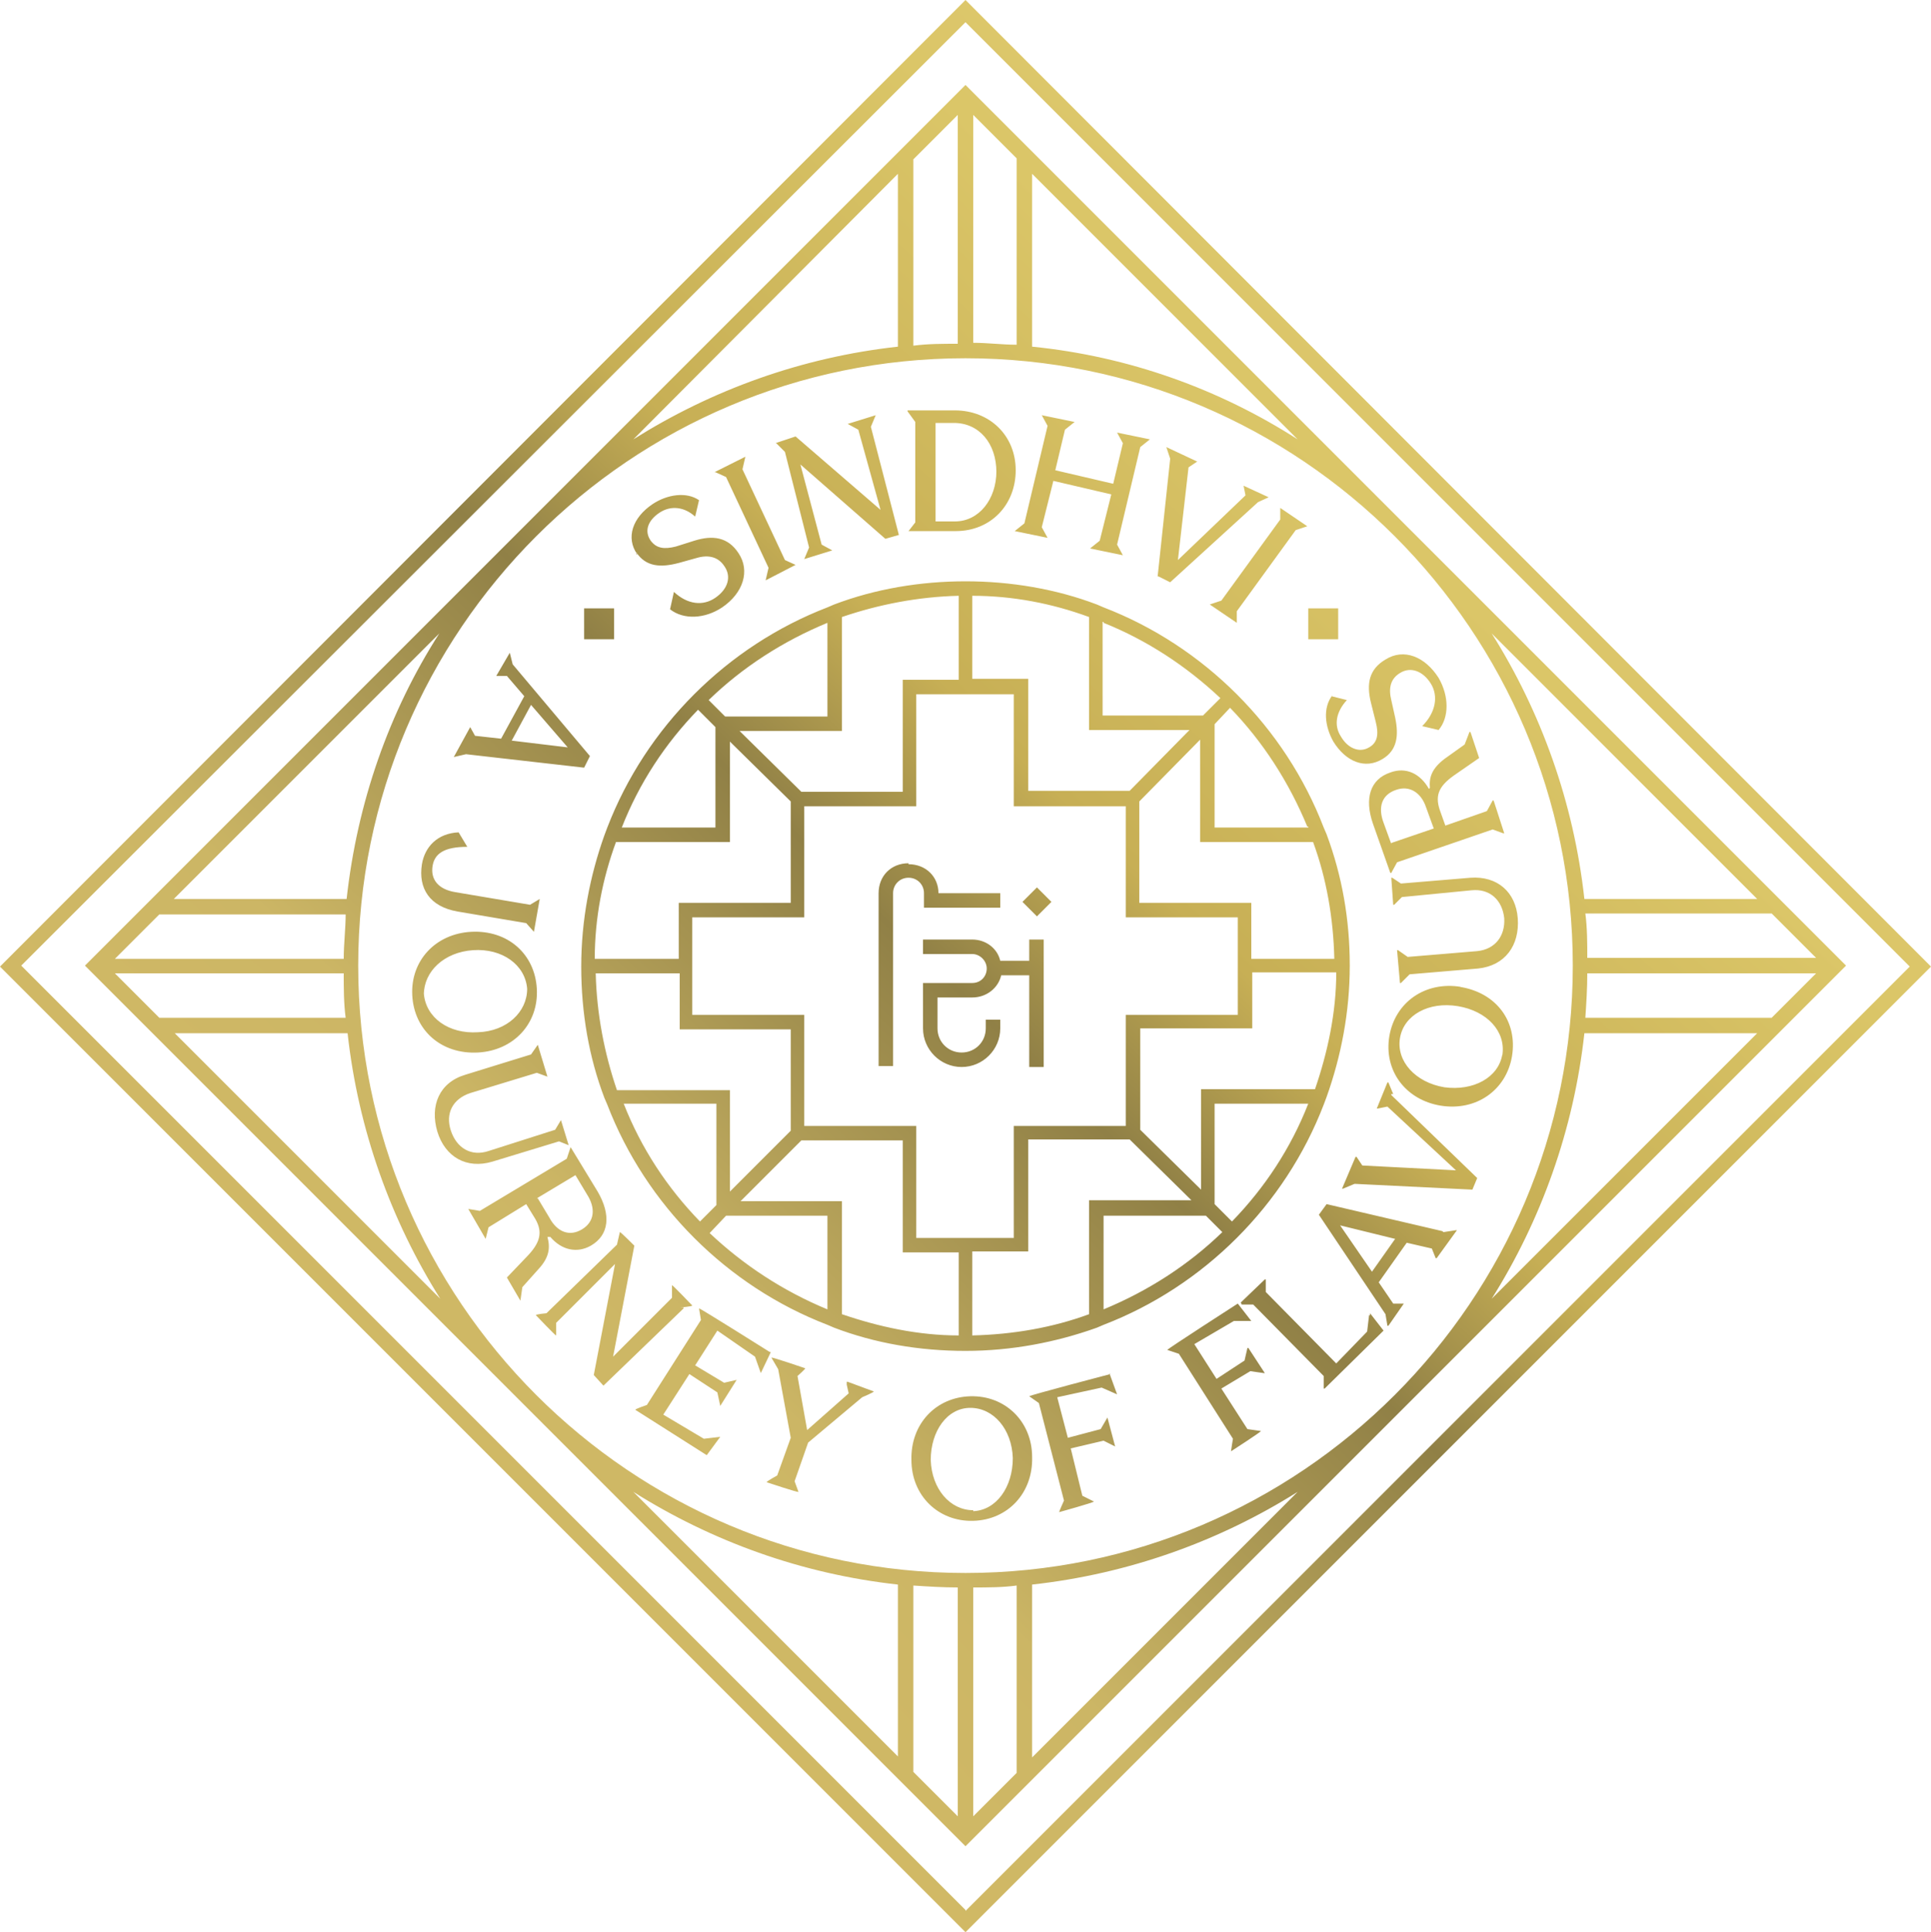 <?xml version="1.0" encoding="UTF-8"?>
<svg id="Layer_2" data-name="Layer 2" xmlns="http://www.w3.org/2000/svg" xmlns:xlink="http://www.w3.org/1999/xlink" viewBox="0 0 200 200.1">
  <defs>
    <style>
      .cls-1 {
        fill: url(#linear-gradient);
      }
    </style>
    <linearGradient id="linear-gradient" x1="174.36" y1="578.63" x2="22.46" y2="420.83" gradientTransform="translate(0 601.49) scale(1 -1)" gradientUnits="userSpaceOnUse">
      <stop offset="0" stop-color="#e3c974"/>
      <stop offset=".2" stop-color="#dbc668"/>
      <stop offset=".4" stop-color="#c7af55"/>
      <stop offset=".5" stop-color="#908046"/>
      <stop offset=".7" stop-color="#ccb665"/>
      <stop offset="1" stop-color="#d8bd66"/>
    </linearGradient>
  </defs>
  <g id="Layer_1-2" data-name="Layer 1">
    <g id="uuid-74802db7-95c7-4154-88c2-f5eb9f46849d" data-name="Layer 1-2">
      <path class="cls-1" d="M100.6.6l-.6-.6L.6,99.5l-.6.6,99.4,99.4.6.6,99.4-99.4.6-.6L100.6.6ZM100,197.8L2.2,100,100,2.3l97.8,97.8-97.8,97.8h0v-.1ZM9.4,99.4l-.6.6,90.6,90.6.6.6,90.6-90.6.6-.6L100.6,9.4l-.6-.6L9.4,99.4ZM94.6,16.5l4.6-4.6v23.7c-1.6,0-3.1,0-4.6.2v-19.3ZM93,18.1v17.8c-10,1.1-19.3,4.5-27.4,9.6l27.4-27.5h0v.1ZM45.5,65.6c-5.2,8.1-8.5,17.5-9.6,27.5h-17.9s27.5-27.5,27.5-27.5ZM16.5,94.7h19.3c0,1.5-.2,3-.2,4.6H11.9l4.6-4.6ZM11.9,100.8h23.7c0,1.5,0,3.1.2,4.6h-19.3l-4.6-4.6ZM18.1,107h17.9c1.1,10,4.5,19.4,9.6,27.5,0,0-27.5-27.5-27.5-27.5ZM93,181.9l-27.4-27.4c8.1,5.1,17.4,8.5,27.4,9.6v17.8h0ZM99.2,188.1l-4.6-4.6v-19.3c1.5.1,3.1.2,4.6.2v23.7h0ZM105.3,183.6l-4.5,4.5v-23.7c1.5,0,3,0,4.5-.2v19.4h0ZM106.9,182v-17.9c10-1.1,19.4-4.5,27.5-9.6l-27.5,27.5h0ZM154.5,134.5c5.1-8.1,8.5-17.5,9.6-27.5h17.9l-27.5,27.5h0ZM183.5,105.4h-19.3c.1-1.5.2-3,.2-4.6h23.7l-4.6,4.6h0ZM188.1,99.2h-23.7c0-1.5,0-3.1-.2-4.6h19.3l4.6,4.6h0ZM182,93.1h-17.9c-1.1-10-4.5-19.4-9.6-27.5l27.5,27.5h0ZM106.9,18l27.5,27.5c-8.1-5.2-17.5-8.6-27.5-9.6v-17.9h0ZM100.8,11.9l4.5,4.5v19.3c-1.5,0-3-.2-4.5-.2V11.8h0v.1ZM162.9,100c0,34.7-28.2,62.9-62.9,62.9s-62.9-28.2-62.9-62.9,28.2-62.9,62.9-62.9,62.9,28.2,62.9,62.9ZM85.7,62.9c-10.4,4-18.8,12.4-22.8,22.8l-.3.8c-1.5,4.2-2.4,8.8-2.4,13.6s.8,9.4,2.4,13.6l.3.7c4,10.4,12.4,18.8,22.8,22.8l.7.3c4.2,1.6,8.8,2.4,13.6,2.4s9.4-.9,13.6-2.4l.7-.3c10.4-4,18.8-12.4,22.8-22.8l.3-.8c1.5-4.2,2.4-8.8,2.4-13.6s-.8-9.3-2.4-13.6l-.3-.7c-4-10.4-12.4-18.8-22.8-22.8l-.7-.3c-4.2-1.6-8.9-2.4-13.6-2.4s-9.4.8-13.6,2.4l-.7.3h0ZM85.7,64.5v9.7h-10.6l-1.7-1.7c3.5-3.4,7.7-6.1,12.3-8ZM72.3,73.5l1.8,1.8v10.4h-9.7c1.8-4.6,4.5-8.7,7.9-12.2h0ZM63.9,87.2h11.7v-10.4l6.3,6.2v10.5h-11.6v5.8h-8.7c0-4.2.8-8.3,2.2-12.1h.1ZM61.7,100.8h8.7v5.8h11.5v10.5l-6.3,6.3v-10.5h-11.7c-1.3-3.8-2.1-7.9-2.2-12.1h0ZM64.5,114.3h9.7v10.5l-1.7,1.7c-3.4-3.5-6.1-7.6-7.9-12.2h-.1ZM85.7,135.6c-4.6-1.9-8.7-4.6-12.2-7.9l1.7-1.8h10.5v9.7ZM99.3,138.3c-4.2,0-8.3-.9-12.1-2.2v-11.7h-10.5l6.3-6.3h10.5v11.6h5.8v8.7h0v-.1ZM112.8,124.4v11.7c-3.8,1.4-7.9,2.1-12.1,2.2v-8.7h5.8v-11.6h10.5l6.4,6.3h-10.6v.1ZM114.3,135.6v-9.7h10.6l1.7,1.7c-3.5,3.4-7.7,6.1-12.3,8h0ZM127.6,126.5l-1.8-1.8v-10.4h9.7c-1.8,4.6-4.5,8.7-7.9,12.2ZM136.1,112.8h-11.7v10.4l-6.3-6.2v-10.5h11.6v-5.8h8.7c0,4.2-.9,8.3-2.2,12.1h-.1ZM138.3,99.3h-8.7v-5.8h-11.6v-10.5l6.3-6.4v10.6h11.7c1.4,3.8,2.1,7.9,2.2,12.1h.1ZM135.5,85.7h-9.7v-10.7l1.6-1.7c3.4,3.5,6.1,7.7,8,12.3h.1v.1ZM114.3,64.5c4.5,1.8,8.6,4.5,12.1,7.8l-1.8,1.8h-10.4v-9.7h.1v.1ZM100.7,61.7c4.2,0,8.3.8,12.1,2.2v11.7h10.4l-6.2,6.3h-10.5v-11.6h-5.8v-8.7h0v.1ZM105,71.9v11.6h11.6v11.5h11.6v10.1h-11.6v11.5h-11.6v11.6h-10.1v-11.6h-11.6v-11.5h-11.6v-10.1h11.6v-11.5h11.6v-11.6h10.1ZM87.2,63.9c3.8-1.3,7.9-2.1,12.1-2.2v8.7h-5.8v11.6h-10.5l-6.4-6.3h10.6v-11.7h0v-.1ZM107.4,94.9l-1.5-1.5,1.5-1.5,1.5,1.5-1.5,1.5ZM94.1,89.5c1.8,0,3.1,1.3,3.1,3h6.4v1.5h-7.9v-1.5c0-.9-.7-1.6-1.6-1.6s-1.6.7-1.6,1.6v17.9h-1.5v-17.9c0-1.8,1.3-3.1,3.1-3.1h0v.1ZM103.7,99.5h2.9v-2.2h1.5v13.2h-1.5v-9.5h-2.9c-.3,1.3-1.5,2.3-3,2.3h-3.6v3.2c0,1.4,1.1,2.5,2.5,2.5s2.5-1.1,2.5-2.5v-.9h1.5v.9c0,2.2-1.8,4-4,4s-4-1.8-4-4v-4.7h5.1c.9,0,1.5-.7,1.5-1.5s-.7-1.5-1.5-1.5h-5.1v-1.5h5.1c1.4,0,2.6.9,2.9,2.2h.1ZM66,57.4c-1.2-1.7-.5-3.8,1.6-5.2,1.5-1,3.5-1.3,4.8-.4l-.4,1.7h0c-1.1-1-2.5-1.2-3.7-.4-1.2.8-1.6,1.9-.9,2.9.6.8,1.4.9,2.6.6l1.9-.6c1.9-.6,3.5-.4,4.6,1.3,1.2,1.8.5,4.1-1.7,5.6-1.8,1.2-4,1.3-5.4.2l.4-1.8h0c1.4,1.3,3,1.5,4.3.6s1.7-2.2.9-3.3c-.6-.9-1.6-1.2-2.9-.8l-1.8.5c-1.9.5-3.4.4-4.4-1.1h0v.2h.1ZM74,48.9h0l3.2-1.6h0l-.3,1.3,4.4,9.4,1.1.5h0l-3.1,1.6h0l.3-1.3-4.4-9.4-1.1-.5h-.1ZM80.3,45.9h0l2.1-.7,8.8,7.6-2.3-8.3-1.1-.6h0l2.9-.9h0l-.5,1.2,2.9,11.2-1.4.4-8.8-7.7,2.2,8.3,1.1.6h0l-2.9.9h0l.5-1.2-2.5-9.9-.9-.9h-.1ZM94,42.6h0l.8,1.1v10.4l-.7.9h4.9c3.6,0,6.2-2.7,6.2-6.3s-2.7-6.2-6.3-6.2h-4.9v.1ZM103.2,48.8c0,2.9-1.8,5.2-4.3,5.2h-2v-10.2h1.9c2.6,0,4.4,2.1,4.4,5.1h0v-.1ZM106.1,54.2l2.4-10.1-.6-1.1h0l3.4.7h0l-1,.8-1,4.2,6,1.4,1-4.2-.6-1.1h0l3.4.7h0l-1,.8-2.4,10.1.6,1.1h0l-3.4-.7h0l1-.8,1.2-4.8-6-1.4-1.2,4.8.6,1.1h0l-3.4-.7h0l1-.8h0ZM119.9,59.7l1.3-12.2-.4-1.2h0l3.2,1.5h0l-.9.6-1.1,9.6,7-6.7-.2-1h0l2.6,1.2h0l-1.1.5-9.1,8.3-1.2-.6s-.1,0-.1,0ZM132.6,53.8v-1.2h0l2.8,1.9h0l-1.2.4-6.1,8.4v1.2h0l-2.8-1.9h0l1.2-.4,6.1-8.4ZM48.2,78.1l12.3,1.4.6-1.2-8-9.5-.3-1.2h0l-1.4,2.4h1.1l1.8,2.1-2.4,4.4-2.7-.3-.5-.9h0l-1.7,3.1h0l1.3-.3h-.1ZM55,73l3.8,4.4-5.8-.7s2-3.7,2-3.7ZM43.7,89.5c.3-1.8,1.6-3.2,3.8-3.3l.9,1.5h0c-2.4,0-3.4.7-3.6,2-.2,1.3.5,2.4,2.4,2.7l7.7,1.3,1-.6h0l-.6,3.4h0l-.8-.9-7.1-1.2c-2.9-.5-4.1-2.4-3.7-4.9h0ZM49.5,109c3.7-.2,6.3-3,6.1-6.6s-3-6.1-6.8-5.9c-3.7.2-6.3,3-6.1,6.6s3,6.1,6.8,5.9h0ZM43.9,103c0-2.4,2.1-4.4,5.1-4.6,3-.2,5.4,1.5,5.6,4,0,2.4-2.1,4.4-5.1,4.5-3,.2-5.4-1.5-5.6-4h0v.1ZM45.3,117.2c-.8-2.7.2-5.1,2.9-5.9l6.8-2.1.7-1h0l1,3.3h0l-1.1-.4-6.9,2.1c-1.8.6-2.6,2.1-2,3.9.6,1.8,2.1,2.7,3.9,2.1l6.9-2.2.6-1h0l.8,2.6h0l-1-.4-6.9,2.1c-2.7.8-4.9-.5-5.7-3.1h0ZM57,128.1c1.2,1.4,2.8,1.7,4.2.9,1.9-1.1,2.1-3.2.7-5.6l-2.8-4.6h0l-.4,1.2-9,5.4-1.2-.2h0l1.8,3.1h0l.3-1.2,3.9-2.4.8,1.3c.9,1.4.8,2.5-.6,4l-2.2,2.3,1.4,2.4h0l.2-1.4,1.7-1.9c1.1-1.2,1.2-2.2.9-3.3,0,0,.3,0,.3,0ZM55.6,124.1l4-2.4,1.2,2c.9,1.4.8,2.8-.5,3.6s-2.6.3-3.4-1.2l-1.2-2h-.1ZM70.8,135.5l-8.3,8-1-1.1,2.2-11.5-6.1,6.1v1.3h0c0,.1-2.1-2.1-2.1-2.1h0c0-.1,1.1-.2,1.1-.2l7.3-7.1.3-1.3h0c0-.1,1.5,1.4,1.5,1.4l-2.2,11.5,6.1-6.1v-1.3h0c0-.1,2.1,2.1,2.1,2.1h0c0,.1-1.2.2-1.2.2h.3v.1ZM79.8,140.1l-1,2.1h0l-.6-1.7-3.9-2.7-2.3,3.6,3,1.8,1.3-.3h0l-1.7,2.7h0l-.3-1.4-2.9-1.9-2.7,4.2,4.2,2.5,1.7-.2h0l-1.4,1.9-7.4-4.7h0c0-.1,1.2-.5,1.2-.5l5.6-8.8-.2-1.2h0c0-.1,7.3,4.5,7.3,4.5h.1v.1ZM87.8,143.1l2.7,1h0c0,.1-1.2.6-1.2.6l-5.6,4.7-1.4,4,.4,1.1h0c0,.1-3.3-1-3.3-1h0c0-.1,1.1-.7,1.1-.7l1.4-3.9-1.3-7.1-.7-1.2h0c0-.1,3.5,1.1,3.5,1.1h0c0,.1-.8.8-.8.8l1,5.6,4.3-3.8-.2-.9h0v-.3h.1ZM100.5,144.6c-3.6.1-6.2,2.9-6.1,6.6,0,3.7,2.8,6.4,6.4,6.3,3.6-.1,6.2-2.9,6.1-6.6,0-3.7-2.8-6.4-6.4-6.3h0ZM100.8,156.4c-2.4,0-4.3-2.2-4.4-5.2,0-3,1.7-5.4,4.1-5.4s4.3,2.2,4.4,5.2c0,3-1.7,5.4-4.1,5.5h0v-.1ZM114.9,142.2l.8,2.2h0l-1.6-.7-4.6,1,1.1,4.2,3.4-.9.7-1.2h0l.8,3h0l-1.2-.6-3.4.8,1.2,4.9,1.2.6h0c0,.1-3.6,1.1-3.6,1.1h0c0-.1.5-1.2.5-1.2l-2.6-10.1-1-.7h0c0-.1,8.4-2.3,8.4-2.3h0l-.1-.1ZM129.3,139.6l1.7,2.6h-.1l-1.4-.2-3,1.8,2.7,4.2,1.4.2h0c0,.1-3.1,2.1-3.1,2.1h0c0-.1.2-1.3.2-1.3l-5.6-8.8-1.2-.4h0c0-.1,7.3-4.8,7.3-4.8l1.4,1.8h-1.8l-4.1,2.4,2.3,3.6,2.9-1.9.3-1.3h.1ZM141.9,136l1.4,1.8-6.1,6h-.1v-1.3l-7.3-7.4h-1.2c0-.1-.1-.2-.1-.2l2.5-2.4h.1v1.3l7.3,7.4,3.2-3.3.2-1.7h.1c0-.1,0,0,0,0v-.2h0ZM149.4,127.5l-12-2.8-.8,1.1,6.9,10.3.2,1.2h.1l1.6-2.3h-1.1l-1.5-2.2,2.9-4.1,2.6.6.4,1h.1l2.1-2.9h-.1l-1.3.2h0l-.1-.1ZM142.1,131.7l-3.3-4.8,5.7,1.4-2.4,3.4h0ZM144.1,113.4l8.9,8.6-.5,1.2-12.2-.6-1.2.5h-.1l1.4-3.3h.1l.6.9,9.7.5-7.1-6.6-1,.2h-.1l1.1-2.7h.1l.5,1.2h-.2v.1ZM151.3,102.2c-3.7-.6-6.8,1.6-7.4,5.1-.6,3.6,1.7,6.6,5.3,7.2,3.7.6,6.8-1.6,7.4-5.1.6-3.6-1.6-6.6-5.4-7.2h.1ZM155.6,109.2c-.4,2.4-3,3.8-6,3.4-3-.5-5-2.7-4.6-5.1.4-2.4,3-3.8,6-3.3s5,2.6,4.6,5.1h0v-.1ZM157.2,95.1c.2,2.8-1.3,4.9-4.1,5.2l-7.1.6-.9.9h-.1l-.3-3.4h.1l1,.7,7.2-.6c1.9-.2,2.9-1.6,2.8-3.4-.2-1.9-1.5-3.1-3.4-2.9l-7.2.7-.8.8h-.1l-.2-2.8h.1l.9.6,7.2-.6c2.8-.2,4.7,1.5,4.9,4.2h0ZM148,81.7c-.9-1.6-2.4-2.3-4-1.7-2.1.7-2.7,2.7-1.8,5.3l1.8,5.1h.1l.6-1.1,9.9-3.4,1.1.4h.1l-1.1-3.4h-.1l-.6,1.1-4.3,1.5-.5-1.4c-.6-1.6-.3-2.6,1.4-3.8l2.6-1.8-.9-2.7h-.1l-.5,1.3-2.1,1.5c-1.3,1-1.6,1.9-1.5,3h0l-.1.1ZM144.1,87.4l-.8-2.2c-.6-1.6-.2-2.9,1.3-3.4,1.4-.5,2.6.3,3.1,1.8l.8,2.2-4.4,1.5h0v.1ZM137.9,72.1l1.6.4h0c-1.1,1.2-1.4,2.6-.6,3.8.7,1.2,1.9,1.7,2.9,1.1.9-.5,1-1.4.7-2.6l-.5-2c-.5-2-.2-3.5,1.5-4.5,1.9-1.2,4.1-.3,5.5,1.9,1.1,1.9,1.1,4.1,0,5.4l-1.7-.4h0c1.4-1.4,1.7-3.1.9-4.4s-2.1-1.8-3.2-1.1c-1,.6-1.2,1.6-.9,2.8l.4,1.8c.4,1.9.2,3.4-1.3,4.3-1.8,1.1-3.8.3-5.1-1.8-.9-1.6-1.1-3.5-.1-4.8h0l-.1.1ZM138.6,66.2h-3.1v-3.2h3.1v3.2ZM63.6,66.2h-3.1v-3.2h3.1v3.2Z"/>
    </g>
  </g>
</svg>